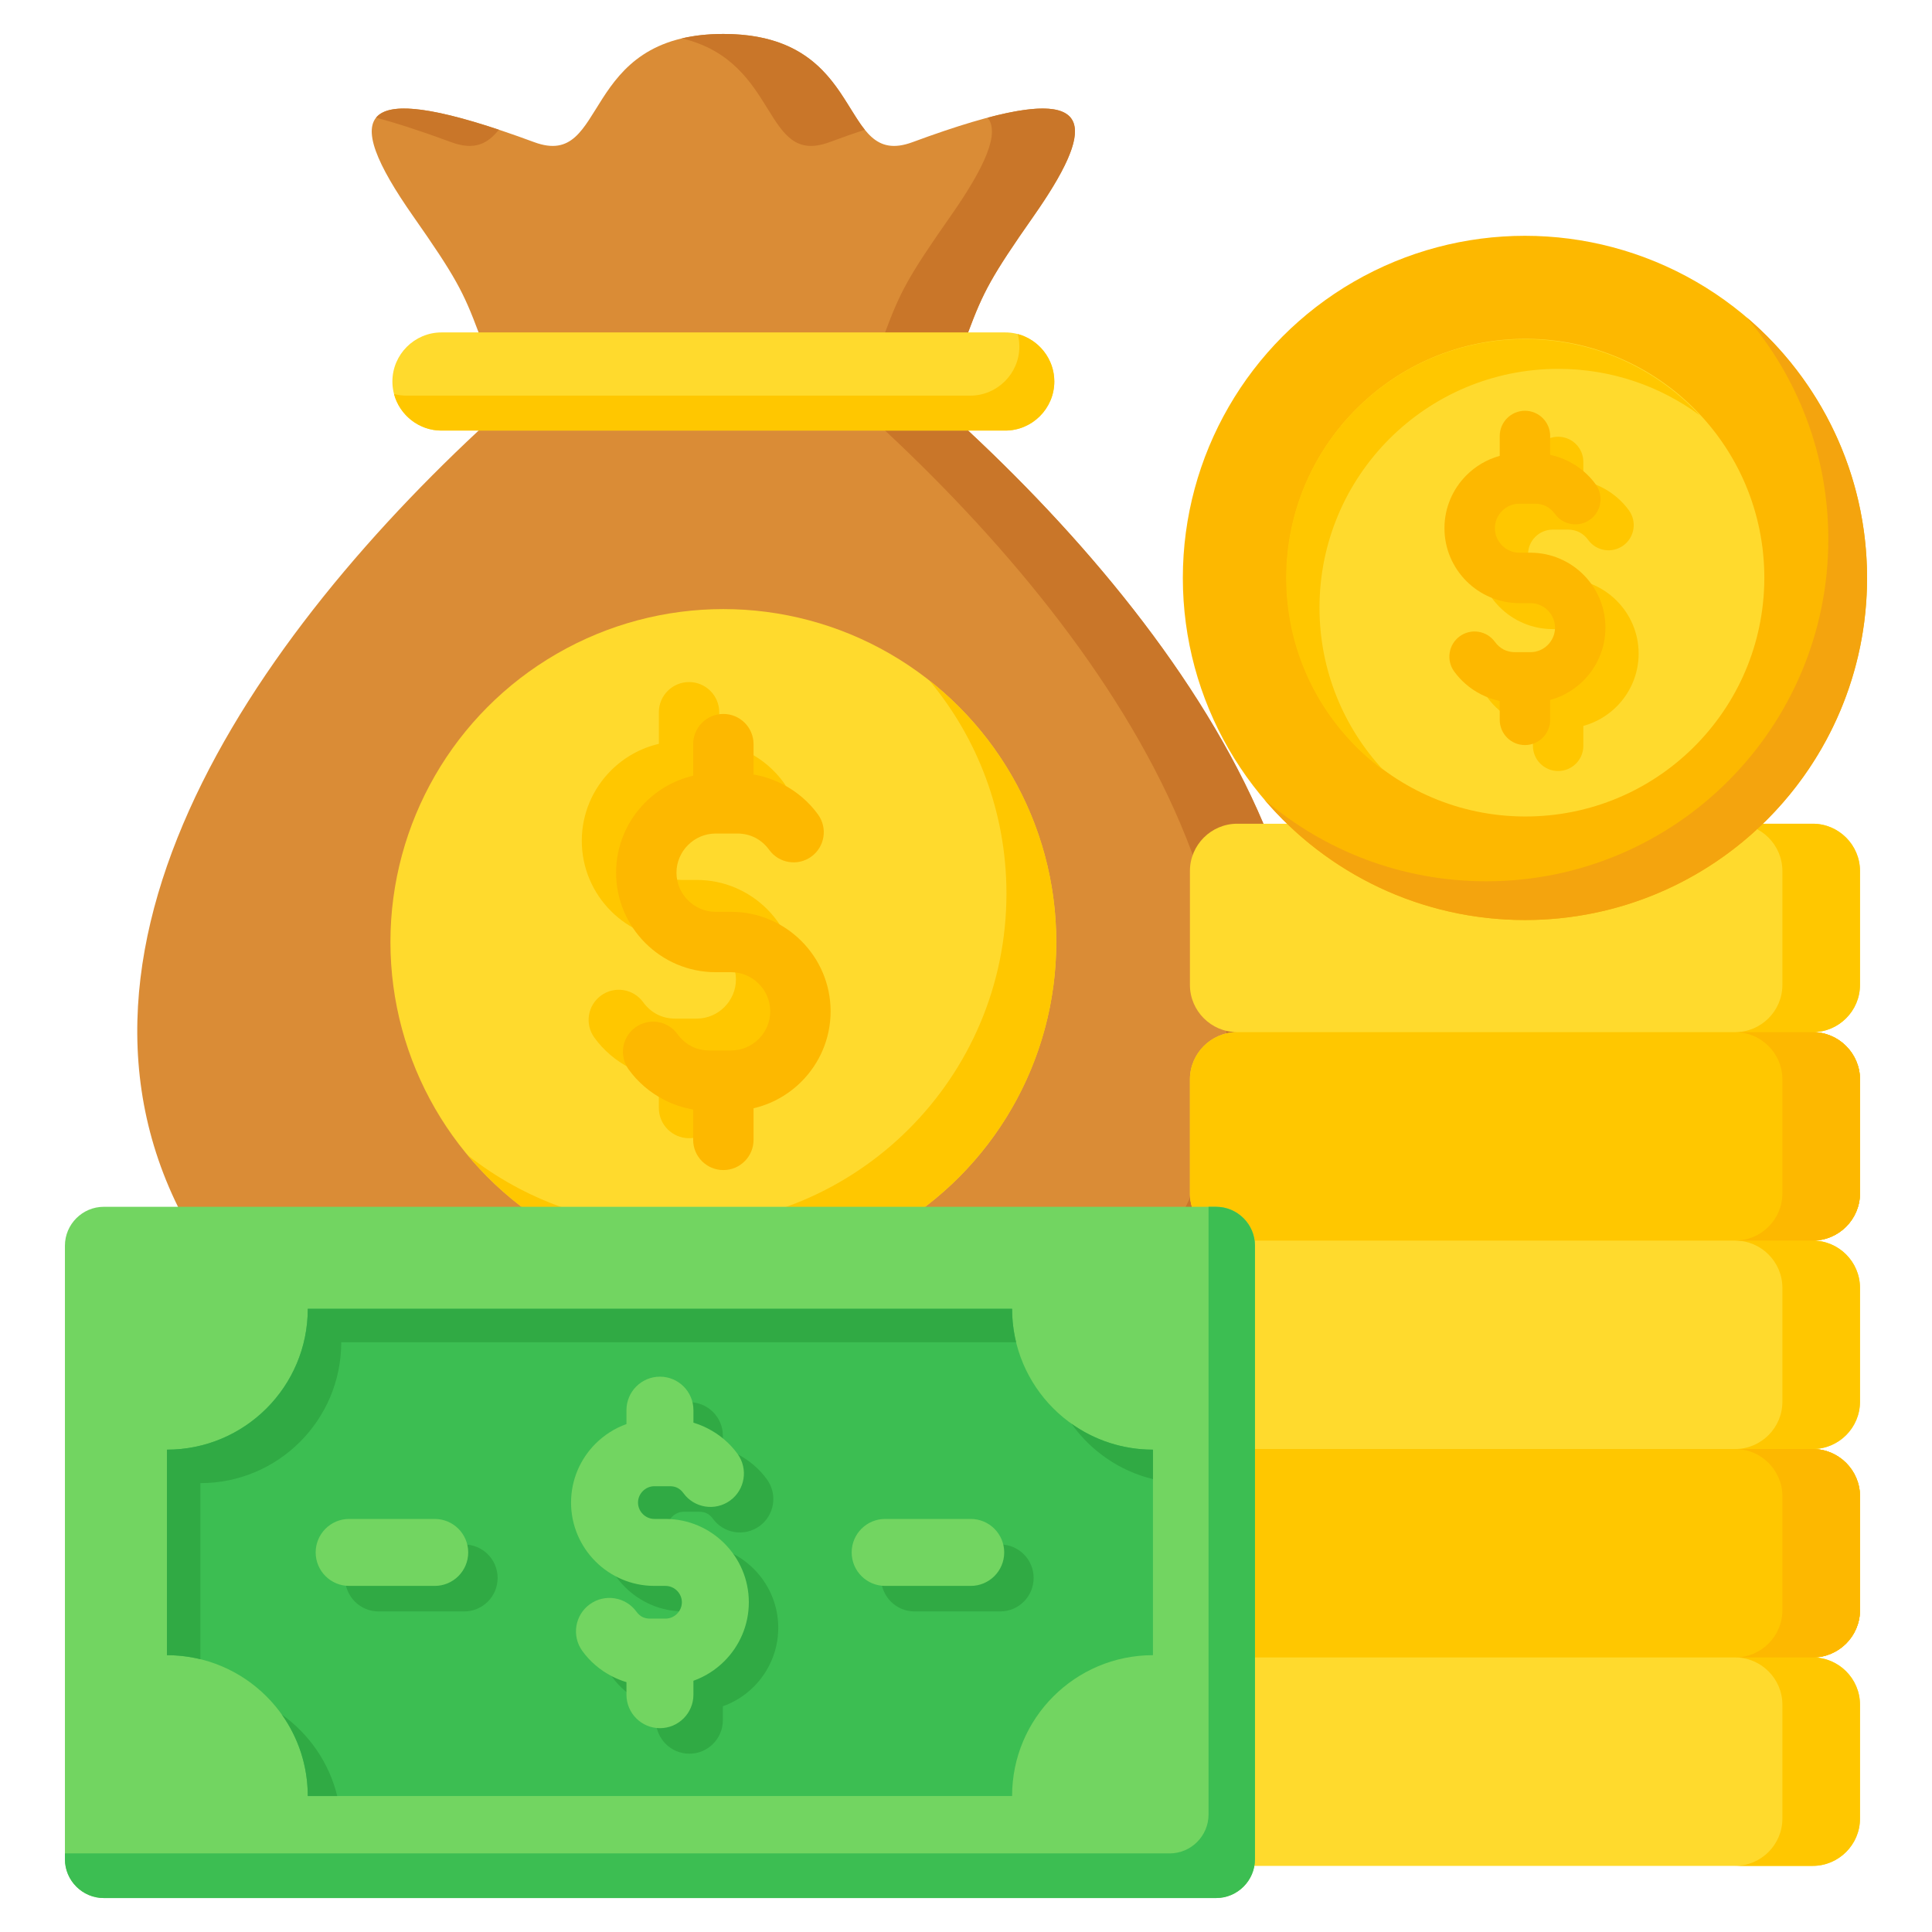 <svg id="Layer_1" enable-background="new 0 0 512 512" viewBox="0 0 512 512" xmlns="http://www.w3.org/2000/svg"><g clip-rule="evenodd" fill-rule="evenodd"><g><path d="m256.557 88.096v26.011c66.192 61.76 124.178 151.022 67.434 225.334-22.741 29.783-54.987 45.733-92.46 45.733h-79.671c-37.478 0-69.729-15.955-92.468-45.746-56.726-74.317 1.255-163.566 67.444-225.322 0 0 0-8.67 0-26.011-4.021-10.744-6.11-14.761-17.33-30.776-19.488-27.816-15.537-37.24 32.064-19.645 19.982 7.386 11.568-28.676 50.127-28.676 38.558 0 30.145 36.062 50.127 28.676 47.602-17.595 51.552-8.171 32.064 19.645-11.221 16.015-13.31 20.033-17.331 30.777z" fill="#da8c36"/><path d="m256.557 88.096v26.011c66.192 61.76 124.178 151.022 67.434 225.334-22.741 29.783-54.987 45.734-92.46 45.734h-22.002c37.473 0 69.719-15.95 92.46-45.734 56.743-74.312-1.242-163.574-67.434-225.334 0 0 0-8.671 0-26.011 4.021-10.744 6.109-14.761 17.33-30.776 9.159-13.074 13.141-22.085 9.845-26.136 28.353-7.531 28.463 2.861 12.157 26.136-11.22 16.015-13.309 20.032-17.33 30.776zm-156.896-56.912c3.224-3.965 13.424-3.178 32.553 3.194-2.983 3.696-6.449 5.587-12.646 3.297-7.773-2.874-14.375-5.021-19.907-6.491zm81.034-21.009c26.063 6.149 21.315 34.083 39.126 27.5 3.333-1.232 6.444-2.327 9.356-3.297-6.635-8.221-10.882-25.379-37.48-25.379-4.191-.001-7.825.426-11.002 1.176z" fill="#c97629"/><path d="m116.994 88.096h149.404c7.153 0 13.005 5.852 13.005 13.005s-5.852 13.006-13.005 13.006h-149.404c-7.153 0-13.005-5.852-13.005-13.006 0-7.153 5.852-13.005 13.005-13.005z" fill="#ffda2d"/><path d="m269.712 88.527c5.561 1.475 9.691 6.565 9.691 12.574 0 7.153-5.852 13.005-13.006 13.005h-149.403c-6.009 0-11.099-4.129-12.574-9.691 1.059.281 2.17.431 3.314.431h149.403c7.153 0 13.006-5.852 13.006-13.005.001-1.143-.15-2.254-.431-3.314z" fill="#ffc700"/><circle cx="191.696" cy="249.642" fill="#ffda2d" r="88.228"/><path d="m246.271 180.315c20.495 16.156 33.653 41.204 33.653 69.326 0 48.727-39.501 88.228-88.228 88.228-27.24 0-51.594-12.348-67.778-31.749 15.016 11.837 33.97 18.902 54.575 18.902 48.727 0 88.228-39.501 88.228-88.228 0-21.486-7.684-41.176-20.45-56.479z" fill="#ffc700"/><path d="m174.603 188.754c0-4.418 3.582-8 8-8s8 3.582 8 8v8.052c2.708.455 5.296 1.333 7.694 2.564 3.761 1.932 6.985 4.702 9.4 8.041 2.589 3.573 1.791 8.568-1.781 11.156-3.573 2.589-8.567 1.791-11.156-1.781-.993-1.373-2.267-2.486-3.712-3.228-1.379-.708-2.98-1.108-4.714-1.108h-5.784c-2.844 0-5.435 1.169-7.318 3.053-1.884 1.884-3.053 4.475-3.053 7.319s1.169 5.436 3.053 7.319c1.884 1.884 4.475 3.053 7.318 3.053h4.107c7.26 0 13.855 2.965 18.631 7.74 4.776 4.776 7.74 11.371 7.74 18.631s-2.964 13.855-7.74 18.632c-3.432 3.432-7.803 5.928-12.685 7.061v8.375c0 4.418-3.582 8-8 8s-8-3.582-8-8v-8.052c-2.707-.455-5.296-1.333-7.694-2.565-3.762-1.932-6.985-4.702-9.399-8.041-2.589-3.573-1.791-8.567 1.781-11.156s8.567-1.791 11.156 1.781c.993 1.373 2.267 2.486 3.712 3.228 1.379.708 2.98 1.108 4.714 1.108h5.784c2.844 0 5.435-1.169 7.319-3.053s3.053-4.475 3.053-7.319-1.169-5.435-3.053-7.318c-1.884-1.884-4.475-3.053-7.319-3.053h-4.107c-7.26 0-13.855-2.965-18.631-7.741s-7.74-11.371-7.74-18.632c0-7.26 2.964-13.855 7.74-18.631 3.432-3.432 7.802-5.928 12.684-7.061z" fill="#ffc700"/><path d="m183.696 197.202c0-4.418 3.582-8 8-8s8 3.582 8 8v8.052c2.708.455 5.296 1.333 7.694 2.564 3.761 1.932 6.985 4.701 9.4 8.041 2.589 3.572 1.791 8.568-1.781 11.156-3.573 2.589-8.567 1.791-11.156-1.781-.993-1.373-2.267-2.486-3.712-3.228-1.379-.708-2.98-1.108-4.714-1.108h-5.784c-2.844 0-5.435 1.169-7.318 3.053-1.884 1.884-3.053 4.475-3.053 7.319s1.169 5.436 3.053 7.319c1.884 1.884 4.475 3.053 7.318 3.053h4.107c7.26 0 13.855 2.964 18.631 7.74s7.74 11.371 7.74 18.631-2.965 13.855-7.74 18.632c-3.432 3.432-7.803 5.928-12.685 7.061v8.375c0 4.418-3.582 8-8 8s-8-3.582-8-8v-8.052c-2.707-.455-5.296-1.333-7.694-2.564-3.762-1.932-6.985-4.702-9.399-8.041-2.589-3.573-1.791-8.567 1.781-11.156s8.567-1.791 11.156 1.781c.993 1.373 2.267 2.486 3.712 3.228 1.379.708 2.979 1.108 4.714 1.108h5.784c2.844 0 5.435-1.169 7.319-3.053s3.053-4.475 3.053-7.319-1.169-5.435-3.053-7.318c-1.884-1.884-4.475-3.053-7.319-3.053h-4.107c-7.26 0-13.855-2.965-18.631-7.741s-7.74-11.371-7.74-18.632 2.965-13.855 7.74-18.631c3.432-3.432 7.802-5.928 12.684-7.061z" fill="#fdb800"/></g><g><path d="m480.399 384.004c6.884 0 12.517 5.632 12.517 12.517v30.202c0 6.885-5.633 12.518-12.517 12.518 6.884 0 12.517 5.633 12.517 12.517v30.202c0 6.884-5.633 12.517-12.517 12.517h-152.54c-6.885 0-12.517-5.633-12.517-12.517v-30.202c0-6.885 5.632-12.517 12.517-12.517-6.885 0-12.517-5.633-12.517-12.518v-30.202c0-6.884 5.632-12.517 12.517-12.517-6.885 0-12.517-5.633-12.517-12.517v-30.202c0-6.884 5.632-12.517 12.517-12.517-6.885 0-12.517-5.633-12.517-12.518v-30.202c0-6.884 5.632-12.517 12.517-12.517-6.885 0-12.517-5.633-12.517-12.517v-30.202c0-6.885 5.632-12.517 12.517-12.517h152.54c6.884 0 12.517 5.633 12.517 12.517v30.202c0 6.884-5.633 12.517-12.517 12.517 6.884 0 12.517 5.633 12.517 12.517v30.202c0 6.885-5.633 12.518-12.517 12.518 6.884 0 12.517 5.633 12.517 12.517v30.202c0 6.885-5.633 12.517-12.517 12.517z" fill="#ffda2d"/><path d="m480.399 384.004c6.884 0 12.517 5.632 12.517 12.517v30.202c0 6.885-5.633 12.518-12.517 12.518 6.884 0 12.517 5.633 12.517 12.517v30.202c0 6.884-5.633 12.517-12.517 12.517h-20.564c6.884 0 12.517-5.633 12.517-12.517v-30.202c0-6.885-5.633-12.517-12.517-12.517 6.884 0 12.517-5.633 12.517-12.518v-30.202c0-6.884-5.633-12.517-12.517-12.517 6.884 0 12.517-5.633 12.517-12.517v-30.202c0-6.884-5.633-12.517-12.517-12.517 6.884 0 12.517-5.633 12.517-12.518v-30.202c0-6.884-5.633-12.517-12.517-12.517 6.884 0 12.517-5.633 12.517-12.517v-30.202c0-6.885-5.633-12.517-12.517-12.517h20.564c6.884 0 12.517 5.633 12.517 12.517v30.202c0 6.884-5.633 12.517-12.517 12.517 6.884 0 12.517 5.633 12.517 12.517v30.202c0 6.885-5.633 12.518-12.517 12.518 6.884 0 12.517 5.633 12.517 12.517v30.202c0 6.885-5.633 12.517-12.517 12.517z" fill="#ffc700"/><path d="m327.859 384.004h152.54c6.884 0 12.517 5.632 12.517 12.517v30.202c0 6.885-5.633 12.518-12.517 12.518h-152.54c-6.885 0-12.517-5.633-12.517-12.518v-30.202c0-6.884 5.632-12.517 12.517-12.517zm0-110.473h152.54c6.884 0 12.517 5.633 12.517 12.517v30.202c0 6.885-5.633 12.518-12.517 12.518h-152.54c-6.885 0-12.517-5.633-12.517-12.518v-30.202c0-6.884 5.632-12.517 12.517-12.517z" fill="#ffc700"/><path d="m459.835 384.004h20.564c6.884 0 12.517 5.632 12.517 12.517v30.202c0 6.885-5.633 12.518-12.517 12.518h-20.564c6.884 0 12.517-5.633 12.517-12.518v-30.202c.001-6.884-5.632-12.517-12.517-12.517zm0-110.473h20.564c6.884 0 12.517 5.633 12.517 12.517v30.202c0 6.885-5.633 12.518-12.517 12.518h-20.564c6.884 0 12.517-5.633 12.517-12.518v-30.202c.001-6.884-5.632-12.517-12.517-12.517z" fill="#fdb800"/></g><g><circle cx="404.129" cy="153.156" fill="#fdb800" r="90.665"/><path d="m462.896 84.12c19.517 16.63 31.898 41.385 31.898 69.035 0 50.073-40.592 90.665-90.665 90.665-27.65 0-52.405-12.382-69.035-31.898 15.826 13.485 36.344 21.63 58.767 21.63 50.073 0 90.665-40.592 90.665-90.665 0-22.422-8.144-42.94-21.63-58.767z" fill="#f4a40e"/><ellipse cx="404.129" cy="153.156" fill="#ffda2d" rx="63.282" ry="63.283" transform="matrix(1 -.022 .022 1 -3.232 8.815)"/><path d="m404.129 89.873c18.299 0 34.78 7.77 46.334 20.187-10.495-7.734-23.462-12.307-37.499-12.307-34.95 0-63.283 28.333-63.283 63.283 0 16.651 6.435 31.797 16.948 43.096-15.637-11.522-25.784-30.063-25.784-50.976.001-34.95 28.334-63.283 63.284-63.283z" fill="#ffc700"/><path d="m406.241 122.421c0-3.69 2.992-6.681 6.681-6.681 3.69 0 6.682 2.992 6.682 6.681v4.996c1.752.37 3.431.975 5.003 1.783 2.835 1.456 5.261 3.54 7.077 6.051 2.162 2.984 1.496 7.155-1.488 9.317s-7.155 1.496-9.317-1.488c-.629-.87-1.427-1.57-2.327-2.032-.856-.439-1.859-.688-2.954-.688h-4.148c-1.779 0-3.402.733-4.583 1.913-1.18 1.181-1.913 2.803-1.913 4.583s.733 3.402 1.913 4.583c1.181 1.18 2.803 1.913 4.583 1.913h2.945c5.468 0 10.435 2.232 14.031 5.828s5.828 8.562 5.828 14.03-2.232 10.435-5.828 14.031c-2.412 2.412-5.44 4.21-8.822 5.133v5.272c0 3.69-2.992 6.682-6.682 6.682s-6.681-2.992-6.681-6.682v-4.995c-1.751-.37-3.431-.976-5.002-1.783-2.835-1.456-5.262-3.54-7.078-6.052-2.162-2.984-1.496-7.155 1.488-9.317s7.155-1.496 9.318 1.488c.628.869 1.427 1.57 2.327 2.032.855.439 1.858.688 2.954.688h4.148c1.779 0 3.402-.733 4.582-1.913 1.181-1.18 1.913-2.803 1.913-4.583 0-1.779-.733-3.402-1.913-4.582s-2.803-1.913-4.582-1.913h-2.945c-5.468 0-10.435-2.232-14.031-5.828s-5.828-8.563-5.828-14.031 2.232-10.435 5.828-14.031c2.411-2.411 5.439-4.21 8.822-5.133v-5.272z" fill="#ffc700"/><path d="m397.447 115.543c0-3.69 2.992-6.682 6.682-6.682s6.681 2.992 6.681 6.682v4.996c1.752.37 3.431.975 5.003 1.783 2.835 1.456 5.262 3.54 7.077 6.051 2.162 2.984 1.496 7.156-1.488 9.317-2.984 2.162-7.156 1.496-9.318-1.488-.629-.87-1.427-1.57-2.327-2.032-.856-.439-1.858-.688-2.954-.688h-4.148c-1.779 0-3.402.733-4.582 1.913-1.181 1.181-1.913 2.803-1.913 4.583s.733 3.402 1.913 4.583c1.18 1.18 2.803 1.913 4.582 1.913h2.946c5.468 0 10.434 2.232 14.03 5.828s5.828 8.562 5.828 14.03-2.232 10.435-5.828 14.031c-2.411 2.411-5.44 4.21-8.822 5.133v5.272c0 3.69-2.992 6.682-6.681 6.682-3.69 0-6.682-2.992-6.682-6.682v-4.995c-1.751-.37-3.431-.976-5.003-1.783-2.835-1.456-5.261-3.54-7.077-6.051-2.162-2.984-1.496-7.156 1.488-9.318s7.155-1.496 9.317 1.488c.628.869 1.428 1.57 2.327 2.032.856.439 1.858.688 2.954.688h4.148c1.779 0 3.402-.733 4.582-1.913s1.913-2.803 1.913-4.583c0-1.779-.733-3.402-1.913-4.582s-2.803-1.913-4.582-1.913h-2.946c-5.468 0-10.435-2.232-14.03-5.828-3.596-3.596-5.828-8.563-5.828-14.031s2.232-10.435 5.828-14.031c2.411-2.411 5.439-4.209 8.821-5.133v-5.272z" fill="#fdb800"/></g><g><path d="m27.503 319.816h294.775c5.664 0 10.298 4.634 10.298 10.298v162.59c0 5.664-4.634 10.298-10.298 10.298h-294.775c-5.664 0-10.297-4.634-10.297-10.298v-162.59c0-5.664 4.634-10.298 10.297-10.298z" fill="#72d561"/><path d="m320.278 319.816h2c5.664 0 10.298 4.634 10.298 10.298v162.59c0 5.664-4.634 10.298-10.298 10.298h-294.775c-5.664 0-10.297-4.634-10.297-10.298v-1.533h292.774c5.664 0 10.298-4.634 10.298-10.298z" fill="#3cbe52"/><path d="m81.566 346.848h186.648c0 20.617 16.713 37.329 37.329 37.329v54.464c-20.617 0-37.329 16.713-37.329 37.33h-186.648c0-20.617-16.713-37.33-37.329-37.33v-54.464c20.616 0 37.329-16.713 37.329-37.329z" fill="#3cbe52"/><path d="m81.566 346.847h186.648c0 3.056.37 6.026 1.063 8.869h-178.842c0 20.617-16.713 37.329-37.33 37.329v46.658c-2.843-.693-5.813-1.063-8.869-1.063v-54.464c20.617.001 37.33-16.712 37.33-37.329zm202.39 30.458c6.094 4.328 13.544 6.872 21.588 6.872v7.806c-8.852-2.157-16.468-7.468-21.588-14.678zm-194.584 98.665h-7.806c0-8.044-2.544-15.494-6.872-21.589 7.209 5.121 12.521 12.737 14.678 21.589z" fill="#30aa44"/><path d="m100.327 427.048c-4.9 0-8.874-3.973-8.874-8.874s3.973-8.874 8.874-8.874h22.677c4.901 0 8.874 3.973 8.874 8.874s-3.973 8.874-8.874 8.874zm91.236 25.139v3.69c0 4.9-3.973 8.874-8.874 8.874s-8.874-3.973-8.874-8.874v-3.323c-1.323-.396-2.603-.914-3.825-1.542-3.156-1.621-5.854-3.936-7.867-6.72-2.872-3.963-1.987-9.503 1.976-12.374s9.503-1.987 12.374 1.976c.436.604.972 1.081 1.559 1.382.551.283 1.22.443 1.975.443h4.158c1.183 0 2.265-.49 3.055-1.28s1.28-1.872 1.28-3.055-.49-2.265-1.28-3.054c-.79-.79-1.872-1.281-3.055-1.281h-2.953c-6.082 0-11.604-2.482-15.602-6.48s-6.48-9.52-6.48-15.602 2.482-11.604 6.48-15.603c2.294-2.294 5.09-4.088 8.205-5.202v-3.689c0-4.901 3.973-8.874 8.874-8.874 4.9 0 8.874 3.973 8.874 8.874v3.323c1.323.396 2.602.914 3.824 1.542 3.156 1.621 5.854 3.936 7.867 6.721 2.872 3.963 1.987 9.503-1.976 12.374-3.962 2.871-9.503 1.987-12.374-1.976-.437-.604-.972-1.081-1.559-1.382-.551-.283-1.22-.443-1.975-.443h-4.158c-1.183 0-2.265.491-3.054 1.28-.79.79-1.28 1.872-1.28 3.055s.491 2.265 1.28 3.054c.79.79 1.872 1.28 3.054 1.28h2.953c6.082 0 11.605 2.482 15.602 6.48 3.998 3.998 6.48 9.521 6.48 15.602 0 6.082-2.482 11.604-6.48 15.603-2.293 2.293-5.089 4.088-8.204 5.201zm50.811-25.139c-4.901 0-8.874-3.973-8.874-8.874s3.973-8.874 8.874-8.874h22.677c4.901 0 8.874 3.973 8.874 8.874s-3.973 8.874-8.874 8.874z" fill="#30aa44"/><path d="m92.529 420.282c-4.9 0-8.873-3.973-8.873-8.874 0-4.9 3.973-8.874 8.873-8.874h22.677c4.901 0 8.874 3.973 8.874 8.874s-3.973 8.874-8.874 8.874zm91.235 25.139v3.689c0 4.901-3.973 8.874-8.874 8.874s-8.874-3.973-8.874-8.874v-3.323c-1.323-.396-2.603-.914-3.825-1.542-3.156-1.621-5.854-3.936-7.867-6.72-2.871-3.962-1.987-9.503 1.976-12.374s9.503-1.987 12.374 1.976c.436.604.972 1.081 1.559 1.382.551.283 1.22.443 1.975.443h4.158c1.183 0 2.265-.49 3.055-1.28s1.28-1.872 1.28-3.055-.49-2.265-1.28-3.054c-.79-.79-1.872-1.281-3.055-1.281h-2.953c-6.081 0-11.604-2.482-15.602-6.48s-6.479-9.521-6.479-15.602 2.481-11.605 6.479-15.603c2.294-2.294 5.09-4.088 8.205-5.202v-3.689c0-4.901 3.973-8.874 8.874-8.874s8.874 3.973 8.874 8.874v3.323c1.323.396 2.602.914 3.824 1.542 3.156 1.621 5.854 3.937 7.868 6.721 2.871 3.962 1.987 9.503-1.976 12.374s-9.503 1.987-12.374-1.976c-.437-.604-.972-1.081-1.559-1.382-.551-.283-1.22-.443-1.975-.443h-4.158c-1.183 0-2.264.49-3.054 1.28s-1.28 1.872-1.28 3.055.49 2.265 1.28 3.054c.79.79 1.872 1.28 3.054 1.28h2.953c6.081 0 11.604 2.482 15.602 6.48s6.479 9.521 6.479 15.603-2.481 11.604-6.479 15.602c-2.293 2.295-5.089 4.089-8.205 5.202zm50.812-25.139c-4.901 0-8.874-3.973-8.874-8.874 0-4.9 3.973-8.874 8.874-8.874h22.677c4.901 0 8.874 3.973 8.874 8.874s-3.973 8.874-8.874 8.874z" fill="#72d561"/></g></g></svg>